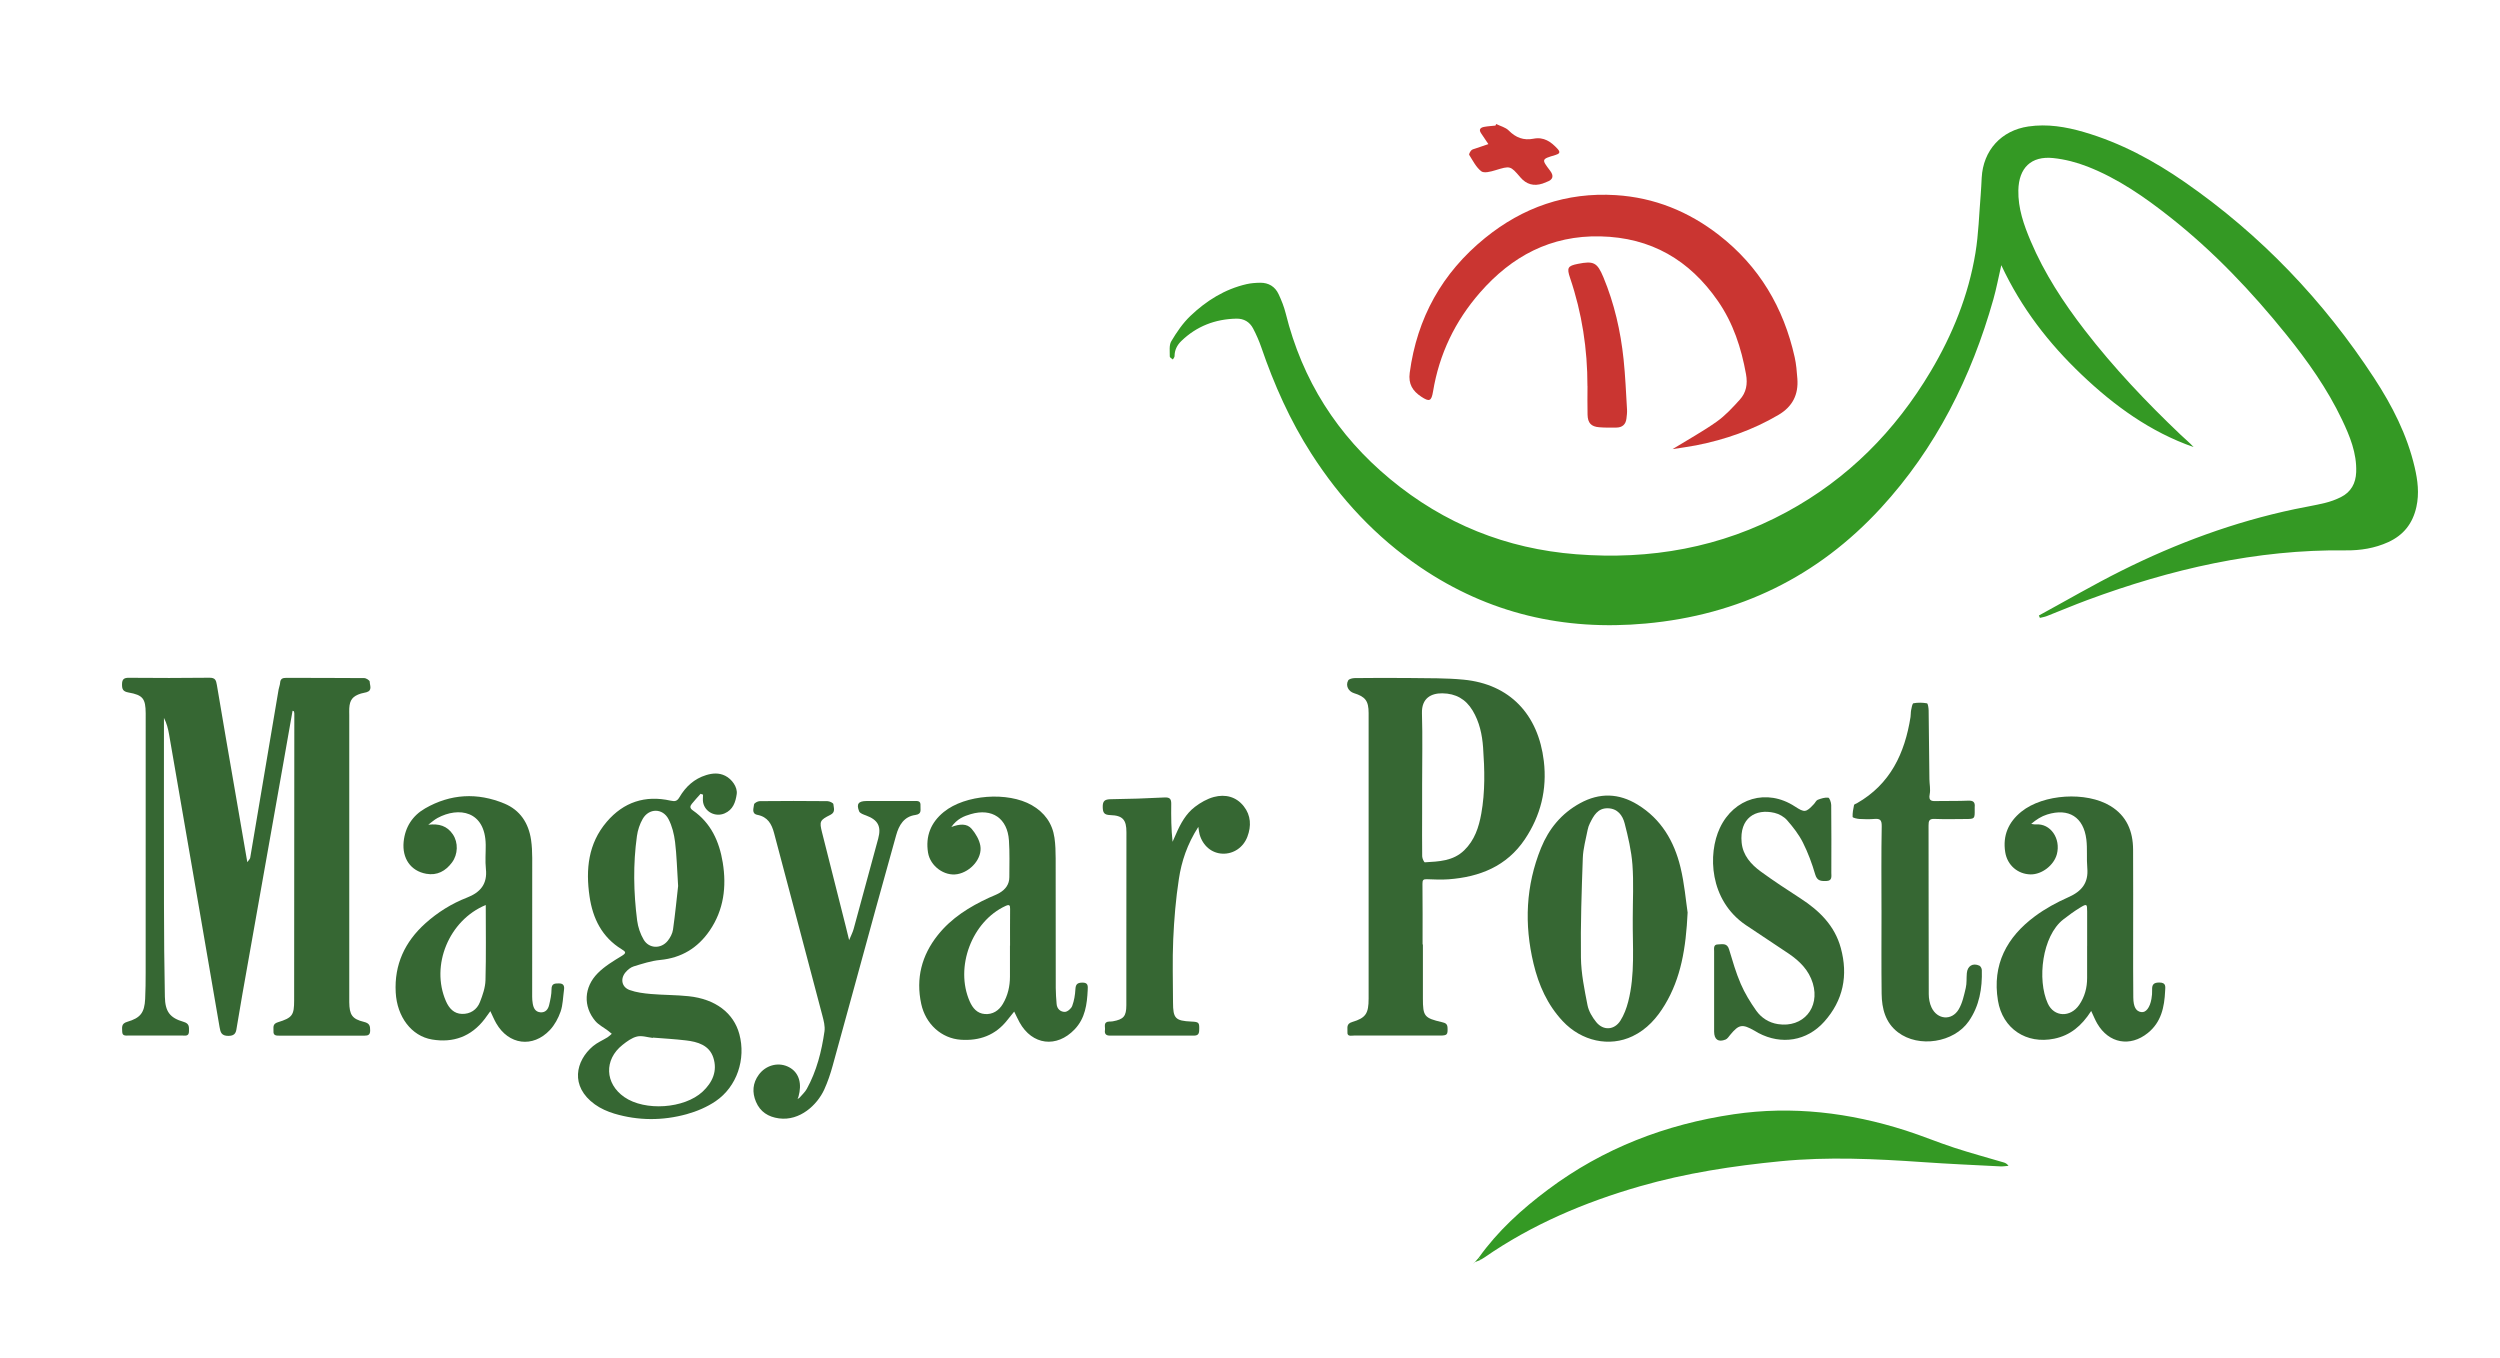 <?xml version="1.0" encoding="UTF-8"?> <svg xmlns="http://www.w3.org/2000/svg" version="1.1" viewBox="0 0 841.89 457.31"><defs><style> .cls-1 { fill: #ca3531; } .cls-2 { fill: #349924; } .cls-3 { fill: #366733; } </style></defs><g><g id="Layer_1"><path class="cls-2" d="M686.63,207.26c9.23-5.03,18.32-10.33,27.72-15.03,18.59-9.29,37.97-16.46,58.35-20.76,3.4-.72,6.83-1.27,10.21-2.09,1.85-.45,3.7-1.12,5.4-1.97,3.41-1.71,5.01-4.64,5.15-8.42.23-6.4-2.13-12.1-4.79-17.69-4.96-10.4-11.58-19.75-18.78-28.67-11.67-14.47-24.41-27.9-39.04-39.45-8.61-6.8-17.59-13.06-27.87-17.08-3.67-1.44-7.64-2.46-11.55-2.87-7.48-.77-11.59,3.35-11.74,10.86-.12,6.09,1.85,11.66,4.16,17.12,4.6,10.85,11.01,20.66,18.18,29.95,9.77,12.66,20.74,24.25,32.32,35.26,1.44,1.37,3,2.63,4.36,4.14-14.58-5.1-26.75-13.94-37.79-24.47-10.96-10.46-20.18-22.25-26.97-36.78-1,4.36-1.67,7.95-2.66,11.45-7.41,26.25-19.35,50.14-37.91,70.33-21.29,23.16-47.81,36.02-79.16,38.89-27.52,2.52-52.96-3.36-75.94-18.97-14.91-10.12-26.92-23.05-36.64-38.18-7.21-11.22-12.58-23.29-16.89-35.87-.75-2.18-1.69-4.31-2.76-6.35-1.16-2.2-3.1-3.36-5.67-3.3-7.12.16-13.33,2.54-18.48,7.51-1.42,1.37-2.3,3.04-2.3,5.11,0,.38-.37.75-.57,1.13-.36-.32-1.04-.65-1.04-.97.04-1.74-.3-3.8.5-5.15,1.81-3.06,3.89-6.11,6.45-8.55,5.36-5.11,11.56-9.01,18.91-10.7,1.49-.34,3.05-.45,4.58-.47,2.84-.04,5.01,1.29,6.2,3.83.98,2.08,1.84,4.26,2.4,6.48,5.58,22.49,17.34,41.03,35.17,55.8,18.2,15.08,39.08,23.47,62.62,25.32,24.97,1.96,48.73-2.21,70.88-14.21,20.66-11.2,36.6-27.3,48.56-47.42,7.35-12.37,12.7-25.58,15.04-39.81,1.06-6.45,1.23-13.04,1.77-19.57.16-1.92.23-3.85.34-5.78.49-9.25,6.61-15.94,15.73-17.27,6.38-.93,12.55.1,18.65,1.87,12.36,3.6,23.57,9.63,34.06,16.91,25.58,17.75,46.71,39.9,63.72,65.94,6.07,9.29,11.11,19.12,13.65,30.06,1.03,4.42,1.58,8.8.57,13.36-1.24,5.58-4.32,9.48-9.49,11.84-4.55,2.07-9.38,2.83-14.29,2.77-30.17-.36-58.97,6.34-87.05,16.74-4.58,1.7-9.08,3.61-13.62,5.39-.74.29-1.55.41-2.33.61l-.35-.82Z"></path><path class="cls-3" d="M98.53,239.3c-1.04,5.93-2.08,11.86-3.13,17.79-4.6,25.97-9.21,51.93-13.81,77.9-.63,3.55-1.22,7.1-1.81,10.66-.27,1.67-.3,3.18-2.83,3.19-2.36.01-2.71-1.15-3.01-2.95-2.39-14.08-4.83-28.15-7.26-42.22-3.24-18.76-6.47-37.52-9.73-56.28-.33-1.92-.8-3.82-1.74-5.63,0,21-.03,42,.01,62.99.02,10.3.09,20.6.3,30.9.1,4.98,1.65,7.12,6.29,8.46,2.03.59,1.82,1.75,1.83,3.14.02,1.92-1.41,1.46-2.47,1.46-5.93.03-11.85.03-17.78.01-.98,0-2.23.28-2.24-1.33,0-1.34-.42-2.67,1.67-3.28,4.53-1.32,5.82-3.11,6.06-7.69.15-2.96.16-5.92.17-8.88.01-28.86,0-57.72.01-86.58,0-.26,0-.52,0-.77-.04-4.9-.91-6.13-5.79-6.99-1.92-.34-2.2-1.16-2.18-2.81.03-1.7.69-2.16,2.34-2.14,9.02.07,18.04.1,27.06-.02,1.97-.03,2.27.8,2.54,2.43,1.96,11.8,4.03,23.59,6.06,35.38,1.37,7.95,2.75,15.9,4.19,24.29.47-.7.9-1.04.97-1.45,3.21-18.9,6.38-37.8,9.57-56.7.13-.76.46-1.49.51-2.25.1-1.34.81-1.67,2.04-1.66,8.76.04,17.52,0,26.29.08.65,0,1.83.77,1.84,1.19,0,1.23,1,2.94-1.07,3.57-.61.19-1.27.25-1.88.44-2.79.88-3.78,2.14-3.94,4.99-.04.77,0,1.55,0,2.32,0,31.44,0,62.87,0,94.31,0,.77,0,1.55,0,2.32.06,4.22.93,5.66,4.93,6.63,1.9.46,2.12,1.32,2.11,2.92-.01,1.43-.66,1.72-1.89,1.72-9.54-.02-19.07-.01-28.61,0-1.07,0-2.16.04-2.06-1.51.08-1.18-.45-2.41,1.47-3,4.93-1.51,5.49-2.43,5.49-7.36.03-32.21.05-64.42.06-96.62,0-.25-.1-.5-.15-.75l-.47-.19Z"></path><path class="cls-3" d="M479.17,318.03c0,6.05,0,12.1,0,18.15,0,6.05.44,6.65,6.43,8.04,1.14.27,1.82.55,1.87,1.91.08,2.27-.08,2.59-2.54,2.6-9.66.03-19.31.02-28.97,0-.92,0-2.36.45-2.2-1.24.12-1.21-.57-2.69,1.61-3.33,4.61-1.37,5.52-2.9,5.52-7.89,0-32.05,0-64.1,0-96.15,0-4.07-1.08-5.5-4.92-6.69-1.9-.59-2.92-2.56-1.96-4.29.29-.52,1.45-.78,2.22-.79,6.31-.06,12.62-.1,18.92-.02,5.91.08,11.85-.02,17.72.55,15.57,1.5,25.15,11.71,27.02,27.4,1.14,9.58-1.06,18.41-6.4,26.37-6.09,9.06-15.19,12.68-25.67,13.46-2.43.18-4.89.05-7.33-.03-1.16-.04-1.49.27-1.47,1.51.08,6.82.04,13.64.04,20.46h.12ZM478.91,264.09h0c0,3.34,0,6.68,0,10.02,0,4.75-.05,9.51.02,14.26.01.71.63,2.04.9,2.02,4.73-.29,9.51-.4,13.26-4.05,3.5-3.41,4.91-7.74,5.74-12.33,1.33-7.39,1.14-14.85.61-22.28-.31-4.34-1.22-8.63-3.54-12.47-2.32-3.84-5.66-5.72-10.17-5.78-3.76-.05-7.03,1.61-6.88,6.71.24,7.96.06,15.93.06,23.9Z"></path><path class="cls-3" d="M235.93,267.31c-.99,1.13-2.03,2.23-2.97,3.4-.63.79-.71,1.45.35,2.19,6.13,4.24,8.93,10.52,10.08,17.57,1.32,8.12.36,15.95-4.41,22.92-4,5.83-9.48,9.19-16.66,9.88-3.02.29-5.99,1.27-8.91,2.16-1.04.32-2.04,1.15-2.76,2-1.84,2.19-1.29,5.01,1.39,5.97,2.25.81,4.74,1.12,7.15,1.33,4.23.37,8.5.3,12.71.75,9.03.95,15.16,5.64,17.08,12.77,2.26,8.4-.79,17.67-7.97,22.57-2.91,1.98-6.35,3.44-9.75,4.38-8.08,2.23-16.3,2.23-24.38-.18-2.3-.69-4.63-1.72-6.57-3.12-8.44-6.09-6.46-14.68-.62-19.6,1.45-1.22,3.28-1.98,4.91-2.99.52-.32.95-.78,1.42-1.18-.45-.37-.9-.75-1.36-1.1-1.42-1.07-3.11-1.91-4.22-3.24-4.07-4.87-3.85-11.31.85-16.06,2.3-2.33,5.24-4.09,8.07-5.81,1.63-.99,1.42-1.38.04-2.22-6.67-4.07-9.79-10.39-10.87-17.83-1.32-9.09-.47-17.79,5.79-25.12,5.69-6.66,12.96-9.04,21.49-7.13,1.55.35,2.24.15,3.01-1.17,2.08-3.55,4.98-6.21,9-7.44,2.14-.65,4.28-.82,6.39.23,2.27,1.13,4.21,3.86,3.88,6.17-.39,2.71-1.23,5.3-4.12,6.52-3.03,1.28-6.53-.45-7.19-3.67-.17-.85-.03-1.77-.03-2.66l-.8-.27ZM219.86,349.42s0,.08-.01.11c-1.78-.2-3.67-.87-5.31-.48-1.77.42-3.44,1.66-4.92,2.84-6.26,4.97-5.94,13.01.63,17.56,6.95,4.81,20.2,3.91,26.36-1.83,3.35-3.12,5.06-7,3.61-11.45-1.37-4.21-5.27-5.35-9.23-5.81-3.69-.44-7.42-.64-11.13-.94ZM228.36,298.35c-.38-5.87-.48-10.38-1.03-14.83-.33-2.62-.99-5.36-2.21-7.68-1.96-3.74-6.57-3.73-8.68-.08-1,1.73-1.67,3.79-1.95,5.77-1.32,9.47-1.14,18.98.07,28.45.29,2.23,1.07,4.55,2.21,6.47,1.82,3.07,5.87,3.16,8.11.35.84-1.06,1.57-2.43,1.76-3.75.75-5.32,1.27-10.68,1.72-14.69Z"></path><path class="cls-1" d="M563.26,151.23c5.29-3.25,10.25-5.97,14.83-9.22,2.9-2.05,5.39-4.76,7.79-7.41,2.17-2.39,2.7-5.23,2.1-8.6-1.59-8.85-4.31-17.2-9.47-24.64-9.58-13.82-22.51-21.38-39.58-21.76-16.71-.37-29.82,6.67-40.52,18.91-8.4,9.61-13.75,20.72-15.83,33.36-.54,3.26-1.24,3.52-3.96,1.72-2.9-1.92-4.4-4.25-3.89-8.05,2.47-18.49,10.93-33.66,25.33-45.36,12.76-10.37,27.43-15.51,44.05-14.47,13.01.81,24.54,5.51,34.75,13.44,13.56,10.53,21.78,24.46,25.5,41.11.53,2.37.73,4.83.91,7.27.4,5.36-1.61,9.39-6.38,12.2-8.64,5.08-17.91,8.31-27.69,10.24-2.51.49-5.06.81-7.93,1.27Z"></path><path class="cls-3" d="M144.24,277.73c3.57-.42,6.32.36,8.27,3.26,1.85,2.75,1.74,6.7-.29,9.44-2.15,2.9-5.01,4.48-8.67,3.82-5.28-.94-8.17-5.21-7.62-10.78.5-5,3.02-8.82,7.24-11.24,8.56-4.92,17.6-5.4,26.69-1.62,5.28,2.2,8.13,6.55,8.97,12.16.3,2.03.39,4.1.4,6.15.02,15.58-.01,31.16-.02,46.73,0,.77.06,1.54.19,2.3.25,1.48.84,2.79,2.54,2.95,1.71.17,2.63-.96,2.98-2.44.41-1.74.81-3.53.81-5.31,0-1.96,1.08-1.97,2.48-1.98,1.69-.01,1.9.96,1.71,2.28-.34,2.41-.35,4.94-1.13,7.2-.78,2.24-2.01,4.52-3.62,6.23-5.75,6.1-13.89,4.99-18.07-2.29-.68-1.19-1.21-2.47-1.97-4.07-.78,1.07-1.34,1.88-1.93,2.66-4.51,5.89-10.56,8.09-17.73,6.88-6.93-1.17-11.77-7.66-12.21-15.85-.51-9.39,3.08-17.05,9.98-23.26,4.15-3.73,8.85-6.66,14.04-8.68,4.5-1.75,6.9-4.58,6.35-9.66-.29-2.67-.03-5.4-.06-8.11-.15-11.5-9.12-12.89-16.24-9.03-1.11.6-2.06,1.49-3.08,2.24ZM163.58,304.77c-12.4,5.11-18.65,20.37-13.41,32.38,1.06,2.43,2.71,4.22,5.4,4.29,2.78.08,5.04-1.38,6.05-3.98.92-2.35,1.8-4.88,1.87-7.36.23-8.43.09-16.86.09-25.34Z"></path><path class="cls-3" d="M341.53,340.66c-.89,1.09-1.62,1.96-2.31,2.86-3.99,5.12-9.38,7.04-15.65,6.62-6.54-.44-11.87-5.3-13.34-12.06-1.86-8.59.14-16.34,5.57-23.17,4.59-5.77,10.69-9.56,17.3-12.61,1.17-.54,2.4-.96,3.5-1.61,1.99-1.17,3.3-2.87,3.3-5.3,0-4.12.15-8.25-.13-12.35-.5-7.48-5.67-10.98-12.84-8.88-2.33.68-4.59,1.56-6.57,4.34,2.87-1.08,5.29-1.23,6.87.64,1.34,1.59,2.55,3.63,2.9,5.64.75,4.21-3.19,8.79-7.74,9.6-4.34.77-9.12-2.67-9.87-7.25-.9-5.56.95-10.15,5.3-13.69,7.21-5.87,21.56-6.93,29.66-2.28,4.29,2.47,6.92,6.1,7.62,10.98.33,2.28.39,4.61.4,6.92.03,14.55,0,29.1.03,43.65,0,1.8.15,3.6.29,5.39.13,1.7,1.37,2.69,2.79,2.66.86-.02,2.13-1.11,2.46-2,.66-1.77.98-3.73,1.08-5.63.09-1.66.64-2.19,2.29-2.23,2.07-.05,1.91,1.2,1.85,2.52-.24,4.81-.83,9.47-4.39,13.21-6.05,6.37-14.32,5.35-18.57-2.36-.6-1.09-1.11-2.23-1.79-3.61ZM340.12,318.46s.02,0,.02,0c0-4.12-.03-8.24.02-12.35.02-1.27-.22-1.62-1.5-1.04-11.37,5.2-17.19,20.65-12.09,32.19,1,2.26,2.51,4.02,5.06,4.22,2.66.21,4.74-1.14,6.08-3.39,1.68-2.82,2.4-5.94,2.4-9.22,0-3.47,0-6.95,0-10.42Z"></path><path class="cls-3" d="M704.2,340.48c-3.21,5-7.03,8.19-12.41,9.3-9.41,1.95-17.42-3.37-18.97-12.82-1.99-12.12,2.97-21.36,12.44-28.39,3.47-2.58,7.38-4.7,11.35-6.46,4.44-1.98,6.74-4.8,6.3-9.8-.29-3.19.07-6.46-.32-9.63-.93-7.52-5.92-10.66-13.2-8.39-1.91.59-3.66,1.69-5.37,3.16.53.07,1.07.22,1.59.18,4.94-.38,8.41,4.77,7.06,9.99-.98,3.77-5.07,6.9-8.86,6.84-4.29-.07-7.84-3.08-8.54-7.49-.89-5.58,1.09-10.13,5.43-13.63,7.41-5.97,21.87-6.87,30-1.92,5.5,3.35,7.6,8.53,7.63,14.68.06,10.17.02,20.34.02,30.51,0,6.44-.02,12.87.05,19.31.04,3.2.91,4.65,2.68,4.91,1.55.23,2.91-1.48,3.43-4.43.18-1.01.27-2.05.23-3.08-.07-1.78.55-2.47,2.46-2.45,2.33.02,1.99,1.43,1.92,2.85-.25,5.41-1.3,10.5-5.82,14.14-5.99,4.83-13.15,3.5-17.04-3.16-.7-1.2-1.22-2.52-2.03-4.23ZM702.86,318.52h0c0-3.86,0-7.71,0-11.57,0-2.58-.1-2.69-2.41-1.28-1.97,1.2-3.84,2.57-5.66,3.99-7.06,5.53-8.85,20.25-5.18,28.27,2.1,4.59,7.6,4.79,10.56.49,1.87-2.72,2.69-5.8,2.68-9.1,0-3.6,0-7.2,0-10.8Z"></path><path class="cls-3" d="M568.32,307.26c-.58,12.16-2.26,22.09-7.64,31.06-2.69,4.49-6.07,8.31-10.88,10.62-7.81,3.76-17.21,1.71-23.55-5.07-5.15-5.5-8.09-12.13-9.82-19.35-3.17-13.24-2.63-26.27,2.52-38.95,2.64-6.49,6.9-11.67,13.16-15.09,6.57-3.59,13.01-3.4,19.36.48,7.95,4.86,12.31,12.33,14.43,21.06,1.36,5.58,1.83,11.38,2.41,15.24ZM549.84,309.3c0-6.05.34-12.12-.11-18.13-.35-4.69-1.45-9.37-2.63-13.94-.69-2.65-2.36-4.94-5.6-5.04-3.47-.1-4.82,2.49-6.1,5.06-.34.68-.61,1.44-.75,2.19-.6,3.15-1.52,6.31-1.63,9.48-.4,11.19-.78,22.39-.63,33.57.07,5.35,1.18,10.72,2.21,16,.4,2.04,1.62,4.09,2.96,5.73,2.39,2.92,6.08,2.69,8.12-.51,1.22-1.91,2.05-4.16,2.62-6.37,2.38-9.21,1.45-18.69,1.54-28.04Z"></path><path class="cls-2" d="M497.97,423.55c6.41-9.01,14.5-16.34,23.28-22.91,18.63-13.95,39.7-22.04,62.6-25.41,19.71-2.9,39.01-.57,57.89,5.47,5.5,1.76,10.85,4,16.35,5.8,5.48,1.79,11.05,3.3,16.58,4.93.59.17,1.16.41,1.71,1.17-.9.07-1.81.23-2.7.19-8.74-.45-17.48-.83-26.2-1.44-15.93-1.1-31.83-1.86-47.81-.3-16.04,1.57-31.9,3.98-47.4,8.44-18.65,5.37-36.35,12.86-52.38,23.97-.42.29-.89.53-1.33.79-.2-.24-.39-.48-.59-.71Z"></path><path class="cls-3" d="M269.29,369.62c.81-.97,1.8-1.83,2.4-2.92,3.33-6.04,4.99-12.64,5.96-19.4.24-1.7-.26-3.58-.71-5.3-5.39-20.5-10.85-40.98-16.27-61.47-.81-3.05-2.14-5.44-5.6-6.12-2.1-.41-1.25-2.27-1.14-3.51.04-.44,1.23-1.11,1.9-1.11,7.6-.08,15.2-.08,22.79,0,.71,0,1.98.6,2.02,1,.1,1.23.83,2.71-1.01,3.62-3.58,1.78-3.73,2.21-2.8,5.92,2.65,10.6,5.34,21.18,8.02,31.77.31,1.24.61,2.49,1.1,4.5.66-1.61,1.21-2.64,1.51-3.73,2.79-10.16,5.55-20.33,8.29-30.5,1.1-4.09-.11-6.28-4.09-7.75-.86-.32-2.07-.72-2.34-1.4-1-2.49-.24-3.45,2.48-3.47,5.28-.02,10.56,0,15.84,0,1.15,0,2.5-.27,2.34,1.59-.11,1.26.62,2.79-1.73,3.11-3.83.53-5.52,3.42-6.47,6.84-2.31,8.29-4.63,16.58-6.91,24.88-4.83,17.59-9.61,35.2-14.48,52.78-.75,2.72-1.66,5.42-2.83,7.98-2.34,5.1-8.15,10.65-15.25,9.69-3.59-.48-6.31-2.21-7.73-5.58-1.34-3.17-1.14-6.3.96-9.14,2.29-3.11,6.25-4.23,9.6-2.79,3.28,1.41,4.78,4.56,4.1,8.62-.09.51-.22,1-.33,1.51-.11.3-.22.6-.33.89.24-.17.47-.33.71-.5Z"></path><path class="cls-3" d="M633.6,306.43c0-9.4-.1-18.8.08-28.2.04-2.21-.64-2.59-2.52-2.44-1.66.13-3.35.1-5.02,0-.8-.05-2.24-.41-2.26-.68-.07-1.33.21-2.69.48-4.02.05-.25.62-.4.96-.59,11.26-6.42,16.13-16.82,18.06-29.04.12-.76.05-1.56.2-2.31.17-.83.39-2.24.79-2.32,1.48-.27,3.06-.25,4.55.02.33.06.54,1.56.56,2.4.12,7.73.17,15.45.26,23.18.02,1.67.42,3.4.1,5-.5,2.49.84,2.37,2.51,2.33,3.48-.08,6.96.03,10.43-.13,1.74-.08,2.39.51,2.21,2.17-.03.25,0,.51,0,.77.03,3.2.03,3.22-3.07,3.24-3.48.02-6.96.11-10.43-.03-1.8-.08-2.05.63-2.04,2.2.05,18.93,0,37.86.07,56.79,0,1.5.29,3.13.92,4.48,1.92,4.14,6.81,4.59,9.14.69,1.28-2.13,1.81-4.76,2.4-7.23.38-1.6.21-3.33.36-4.99.22-2.43,2-3.53,4.22-2.53.42.19.82.96.83,1.47.18,6.17-.81,12.09-4.41,17.27-5.01,7.2-16.82,9.03-23.81,3.72-4.28-3.26-5.45-8-5.52-13.01-.12-9.4-.04-18.8-.04-28.2Z"></path><path class="cls-3" d="M577.24,333.9c0-4.51-.01-9.02,0-13.53,0-.97-.3-2.3,1.25-2.33,1.43-.03,3.11-.58,3.77,1.62,1.19,3.93,2.32,7.91,3.95,11.67,1.36,3.15,3.2,6.16,5.18,8.97,1.74,2.46,4.28,4.11,7.36,4.58,8.43,1.3,14.21-5.49,11.73-13.74-1.34-4.45-4.43-7.48-8.11-9.99-4.78-3.26-9.67-6.37-14.46-9.63-12.35-8.4-12.83-23.99-8.74-32.69,4.75-10.12,15.83-13.38,25.22-7.28,3.32,2.16,3.77,2.11,6.48-.8.44-.47.74-1.22,1.27-1.42,1.13-.43,2.39-.84,3.54-.71.43.05.98,1.6.99,2.48.08,7.6.06,15.2.04,22.8,0,1.23.37,2.73-1.68,2.78-1.73.04-3.09.06-3.75-2.21-1.07-3.68-2.43-7.34-4.15-10.76-1.37-2.71-3.3-5.19-5.31-7.49-1.03-1.18-2.69-2.12-4.23-2.48-6.44-1.53-11.87,1.77-11.08,10.01.41,4.26,3.13,7.32,6.41,9.72,4.36,3.18,8.89,6.15,13.42,9.08,6.34,4.11,11.51,9.16,13.56,16.68,2.52,9.23.85,17.65-5.59,24.84-5.84,6.52-14.41,7.88-22.14,3.8-.45-.24-.89-.52-1.34-.78-4.13-2.34-5.23-2.15-8.17,1.4-.47.57-.93,1.32-1.56,1.58-2.44.99-3.84,0-3.86-2.66-.03-4.51,0-9.02,0-13.53h0Z"></path><path class="cls-3" d="M403.56,278.43c-3.78,5.89-5.67,11.63-6.57,17.58-1.03,6.71-1.6,13.52-1.9,20.31-.31,7.06-.08,14.15-.07,21.23,0,5.42.79,6.22,6.19,6.47,2.61.12,2.71.33,2.62,2.96-.04,1.36-.57,1.77-1.85,1.77-9.4-.03-18.79-.03-28.19,0-1.39,0-1.87-.62-1.69-1.87.16-1.11-.69-2.78,1.48-2.87.39-.01.78,0,1.15-.07,3.65-.66,4.56-1.7,4.57-5.4.02-4.89,0-9.78,0-14.67,0-14.54.02-29.08.03-43.63,0-4.13-1.2-5.62-5.41-5.75-2.14-.07-2.53-.83-2.57-2.72-.04-2.06.7-2.6,2.69-2.63,6.04-.07,12.09-.28,18.13-.59,1.77-.09,2.27.53,2.25,2.15-.05,4.22-.02,8.45.45,12.78.4-.9.8-1.79,1.19-2.69,1.5-3.46,3.32-6.77,6.33-9.07,1.89-1.44,4.12-2.72,6.39-3.33,3.85-1.02,7.52-.12,10.08,3.15,2.41,3.08,2.56,6.65,1.2,10.24-1.37,3.62-4.7,5.84-8.35,5.7-3.62-.13-6.61-2.61-7.73-6.45-.18-.6-.22-1.24-.44-2.61Z"></path><path class="cls-1" d="M534.58,130c.02-12.44-1.84-24.58-5.84-36.38-1.17-3.45-.81-4.08,2.61-4.76,5.33-1.06,6.52-.48,8.6,4.5,3.68,8.85,5.8,18.12,6.8,27.62.59,5.62.82,11.29,1.16,16.94.06,1.02-.07,2.06-.2,3.08-.24,1.97-1.44,2.97-3.38,2.99-1.93.03-3.87.05-5.79-.11-2.71-.21-3.85-1.43-3.92-4.22-.09-3.22-.02-6.44-.02-9.66Z"></path><path class="cls-1" d="M503.85,41.76c1.42.71,3.15,1.11,4.21,2.18,2.39,2.43,5.05,3.42,8.36,2.77,3.48-.69,5.91,1.04,8.1,3.42,1.12,1.21.55,1.69-.73,2.07-4.73,1.4-4.72,1.42-1.78,5.29q2.02,2.66-1.11,3.76c-.48.17-.94.41-1.43.57q-4.44,1.45-7.46-2.08c-3.43-4.01-3.41-3.93-8.51-2.39-1.51.46-3.73,1.05-4.67.33-1.74-1.34-2.83-3.56-4.05-5.5-.18-.28.31-1.14.69-1.55.31-.34.9-.45,1.39-.62,1.45-.5,2.9-.99,4.36-1.48-.82-1.22-1.63-2.45-2.46-3.66-.89-1.31-.15-1.92,1.02-2.14,1.26-.24,2.55-.3,3.83-.44.08-.17.16-.35.23-.52Z"></path><path class="cls-2" d="M498.56,424.27c-.7.29-1.41.57-2.11.86l.08.06c.48-.55.96-1.09,1.44-1.64.2.24.39.48.59.71Z"></path><path class="cls-2" d="M496.45,425.13c-.05.17-.1.33-.15.5,0-.06-.03-.14,0-.18.06-.1.15-.17.23-.26l-.08-.06Z"></path></g></g></svg> 